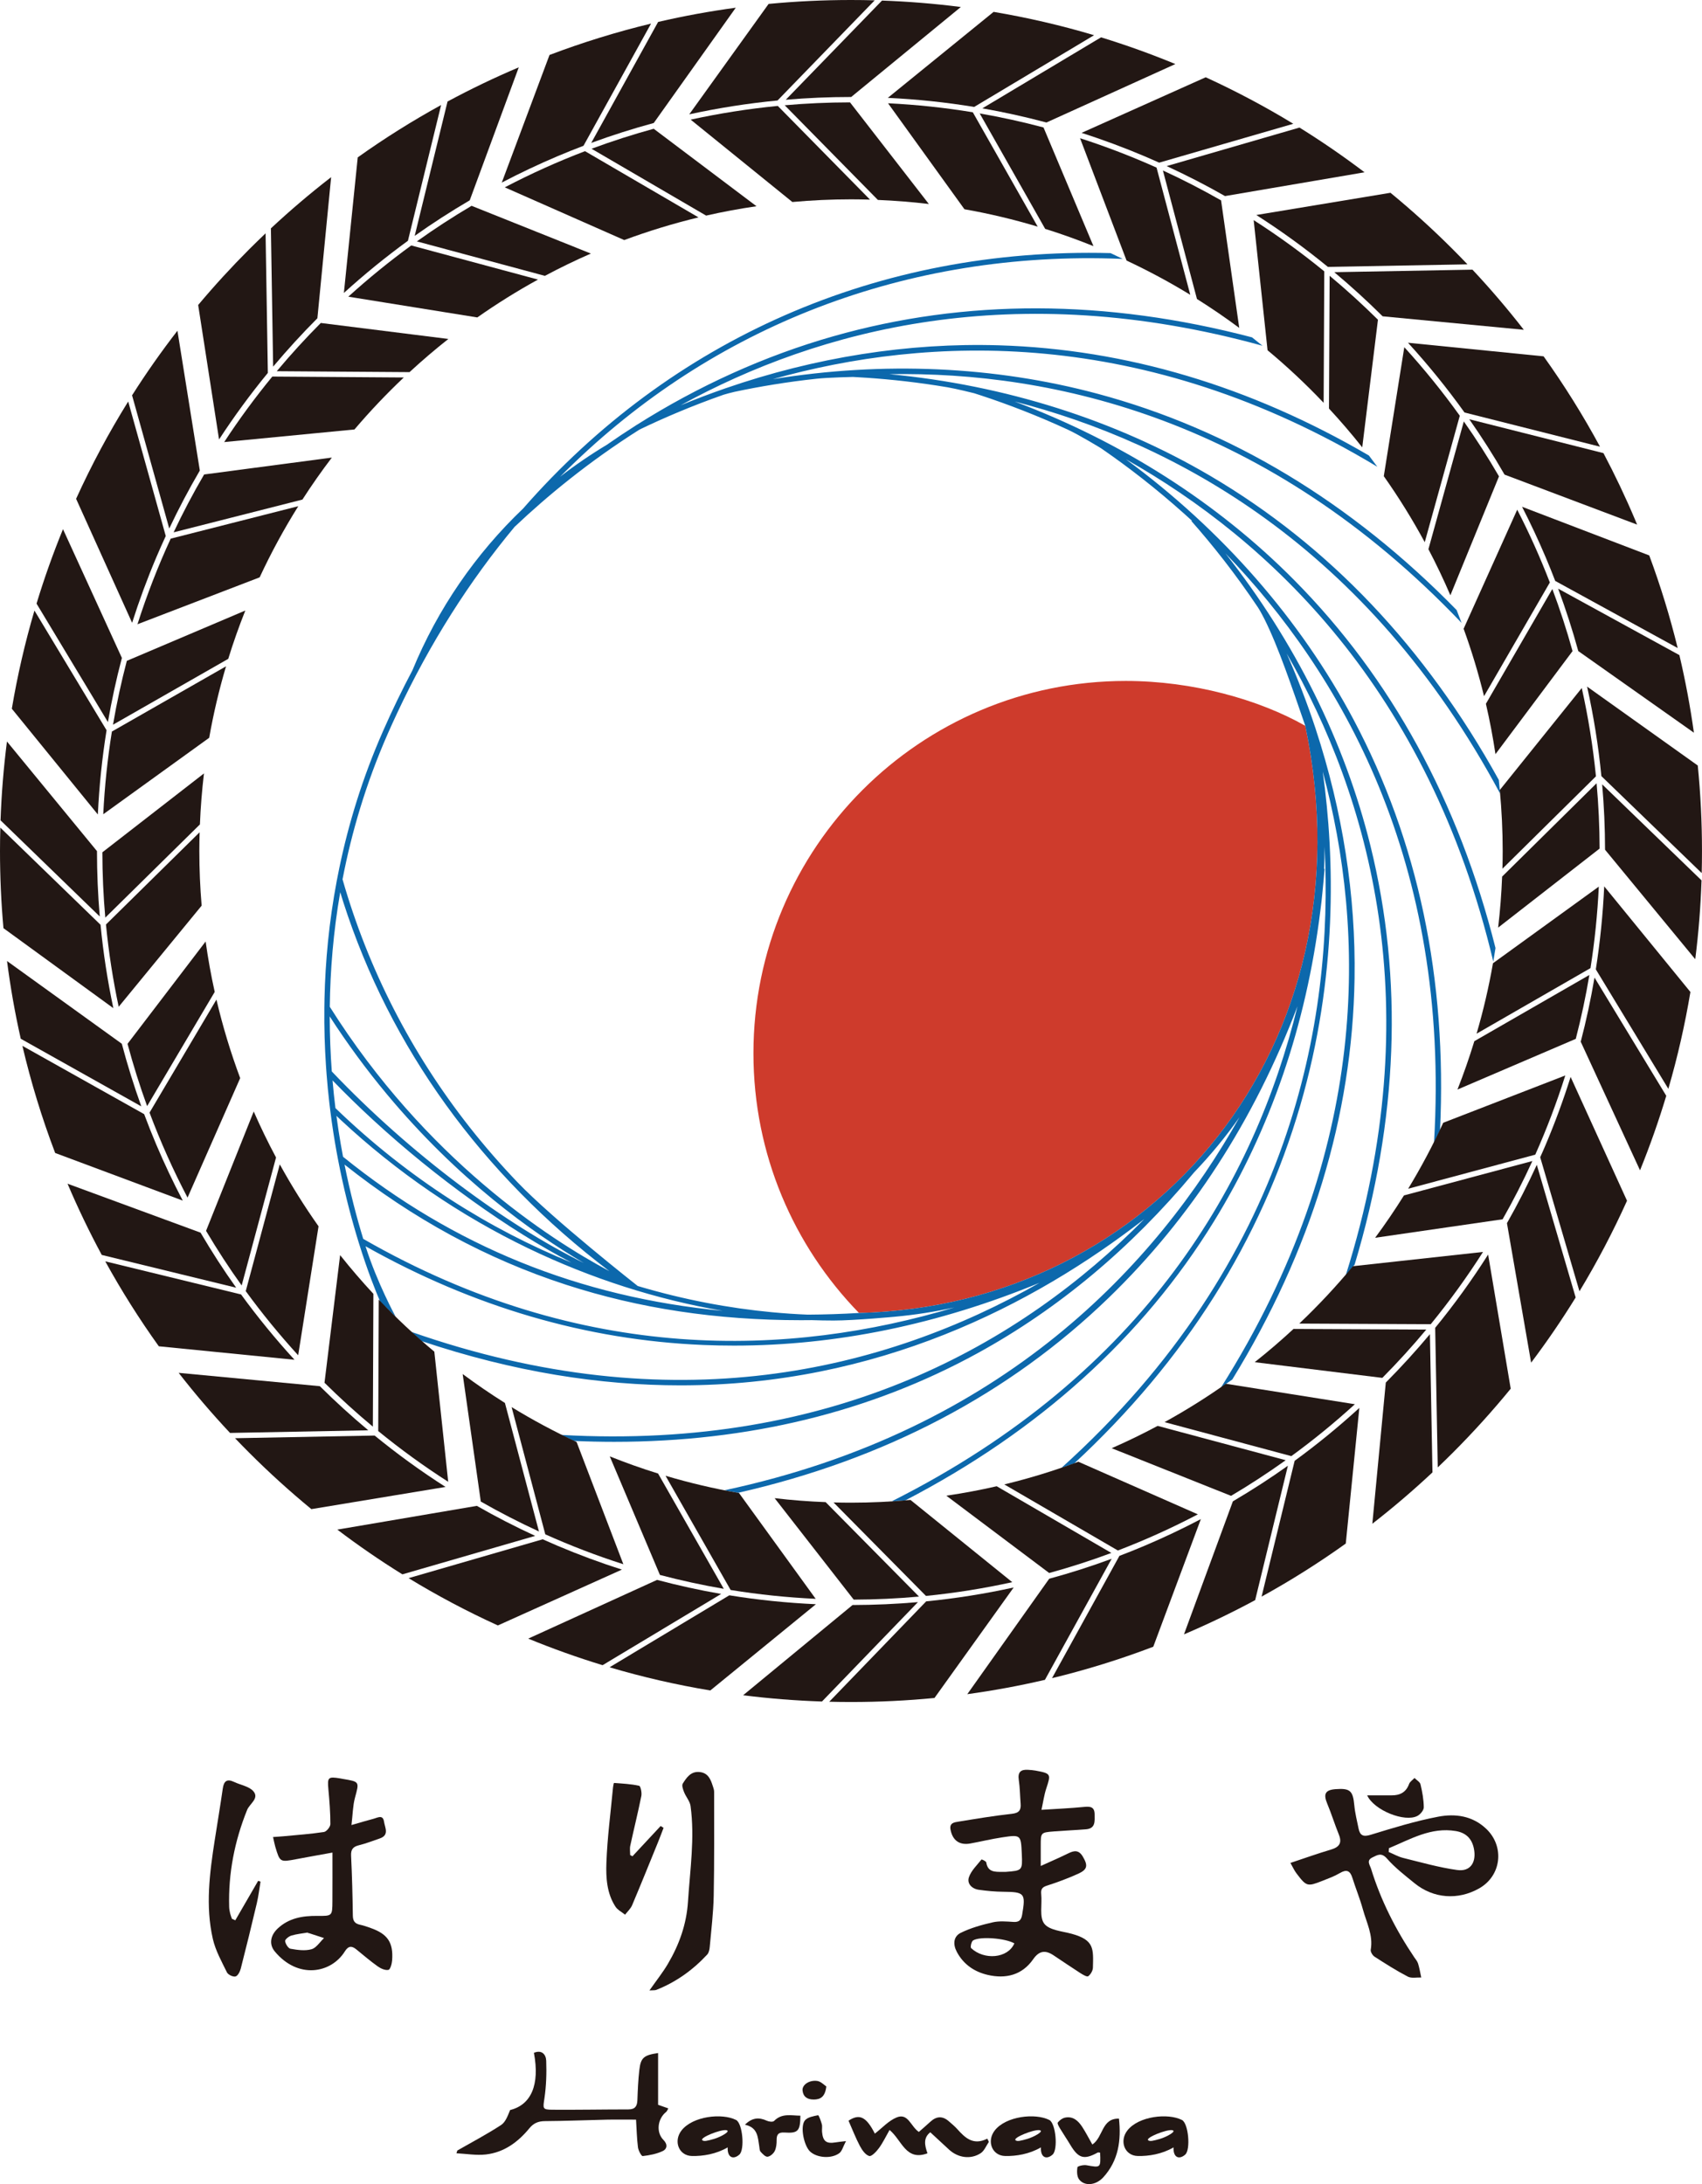 <?xml version="1.0" encoding="UTF-8"?><svg id="b" xmlns="http://www.w3.org/2000/svg" viewBox="0 0 93.727 120.278"><defs><style>.d{fill:#ce3b2c;}.d,.e,.f{stroke-width:0px;}.e{fill:#0c68ac;}.f{fill:#221714;}</style></defs><g id="c"><path class="d" d="M41.491,58.004c0,5.562,2.216,10.606,5.812,14.3,16.196-.397,28.27-14.71,24.579-32.333-2.563-1.458-6.211-2.472-9.886-2.472-11.325,0-20.505,9.18-20.505,20.505"/><path class="e" d="M55.854,22.106c8.777,2.259,19.433,7.928,26.756,21.596-.022-.251-.046-.503-.073-.752-4.022-7.278-9.356-12.904-15.891-16.746-5.24-3.08-11.314-5-17.676-5.599,9.059-.154,20.828,2.481,31.517,13.697-.088-.237-.179-.473-.272-.707-5.82-5.95-12.466-9.955-19.794-11.917-5.664-1.517-11.788-1.785-17.861-.798,8.509-2.387,20.392-2.947,33.288,4.825-.153-.208-.307-.415-.464-.62-6.535-3.816-13.365-5.856-20.361-6.069-5.008-.152-10.134.659-15.067,2.366-.004,0-.008.002-.012.002v.002c-.825.286-1.646.597-2.46.933,7.617-4.187,18.369-7.052,32.041-3.279-.191-.156-.383-.31-.577-.462-8.037-2.11-15.784-2.132-23.07-.057-3.763,1.072-7.415,2.726-10.828,4.886-.009.004-.019.009-.028.013l.002.003c-.543.345-1.08.703-1.61,1.073-.891.535-1.748,1.121-2.566,1.754,7.936-8.011,18.55-12.341,30.367-12.014l.613.022-.606-.29c-.023-.01-.046-.02-.07-.03-12.808-.332-24.208,4.763-32.345,14.067-2.613,2.492-4.703,5.52-6.094,8.906-.578,1.093-1.124,2.218-1.633,3.378-1.122,2.555-1.888,5.075-2.392,7.496-.05.238-.097.474-.141.71-.43,2.274-.631,4.453-.677,6.482-.004.179-.007.357-.009.534-.011,1.1.022,2.154.088,3.151.011.166.022.331.035.494.041.529.091,1.041.147,1.534.017.146.034.29.052.433.053.423.11.834.171,1.228.056.361.115.714.178,1.06.026.145.053.287.08.429.303,1.585.663,2.987,1.014,4.164.042.139.083.275.124.408.496,1.603.955,2.734,1.183,3.26.092.212.146.326.149.333l.12-.057.589.569c-.01-.021-1.013-1.847-1.662-3.887,5.937,3.343,12.168,5.168,18.598,5.437.565.024,1.13.035,1.696.035,5.606,0,11.251-1.161,16.823-3.459-8.516,4.85-20.162,7.759-34.606,2.698.188.172.378.342.57.509,5.113,1.716,9.873,2.44,14.265,2.44,10.816,0,19.404-4.39,25.539-9.157-6.792,6.88-17.053,12.73-32.093,11.887.227.112.455.223.685.331.744.032,1.482.049,2.214.049,7.388,0,14.108-1.638,20.03-4.889,4.431-2.433,8.415-5.762,11.888-9.925.006-.007.012-.015.018-.022.907-.948,1.744-1.962,2.5-3.038-4.548,8.085-12.978,17.258-28.366,20.543.249.049.498.096.749.14,8.082-1.835,14.943-5.443,20.425-10.75,4.513-4.369,8.002-9.761,10.387-16.046-2.34,9.592-8.33,20.221-22.344,27.263.251-.015.502-.033.752-.053,7.355-3.822,13.064-8.979,16.992-15.362,3.11-5.053,5.075-10.789,5.856-17.078,0-.005.001-.01.002-.015.022-.163.042-.327.061-.491.002-.015.003-.029.005-.044.02-.179.039-.357.055-.537.042-.413.079-.829.112-1.246l-.027-.002c.017-.379.027-.761.027-1.145,0-.029,0-.057,0-.087.494,9.534-1.788,22.776-14.494,34.222.238-.081.474-.164.71-.25,6.103-5.656,10.287-12.279,12.45-19.727,2.045-7.041,1.902-13.567,1.233-18.37,2.359,8.748,2.676,20.811-5.602,33.915.209-.144.416-.29.622-.439,4.348-7.088,6.612-14.502,6.733-22.08.073-4.572-.659-9.23-2.14-13.739-.002-.009-.003-.018-.005-.027h-.003c-.459-1.393-.99-2.773-1.59-4.132,4.518,7.855,7.912,19.44,3.255,34.23.164-.192.327-.384.487-.579,2.394-7.963,2.689-15.709.87-23.068-1.414-5.721-4.158-11.24-7.986-16.099,6.298,6.523,12.415,16.943,11.488,32.438.113-.225.224-.452.332-.68.389-8.312-1.207-15.904-4.763-22.603-2.926-5.512-7.242-10.443-12.535-14.335,7.879,4.445,16.664,12.646,20.23,27.664.042-.249.084-.499.121-.75-2.027-8.068-5.745-14.873-11.082-20.259-4.221-4.261-9.517-7.636-15.418-9.844M18.735,49.128c.056.183.111.367.17.55,2.567,7.999,7.617,14.992,14.653,20.323-3.319-1.772-10.109-6.166-15.397-14.558.023-1.973.19-4.095.575-6.314M18.157,55.974c.96,1.487,2.008,2.915,3.147,4.282,3.899,4.68,7.985,7.613,10.846,9.295-4.269-2.106-9.51-5.953-13.878-10.547-.071-.958-.113-1.971-.115-3.03M18.312,59.496c.71.734,1.456,1.462,2.237,2.181,3.47,3.197,7.467,6.049,10.918,7.851-4.468-1.822-8.932-4.584-12.995-8.506-.061-.49-.115-.999-.16-1.526M18.648,62.296c-.042-.274-.083-.558-.121-.847.075.071.149.143.224.213,3.105,2.893,6.591,5.279,10.361,7.092,3.445,1.657,7.073,2.813,10.69,3.433-7.894-.753-14.827-3.565-20.911-8.485-.086-.455-.168-.923-.243-1.407M52.543,72.004c-8.982,2.693-20.424,3.176-32.54-3.78-.35-1.143-.716-2.524-1.03-4.092,3.757,2.985,7.833,5.199,12.195,6.616,4.023,1.307,8.294,1.954,12.944,1.954.193,0,.387-.002.581-.004.406.014.811.022,1.214.022,1.14,0,3.371-.209,3.371-.209h0c1.112-.102,2.204-.273,3.271-.509-.002,0-.005.002-.007.002M65.195,28.273c.147.132.294.265.441.401l-.023.02-.002.002c1.161,1.314,2.427,2.906,3.669,4.763.132.198.349.628.349.628.776,1.547,1.532,3.805,2.252,5.884,3.691,17.623-8.384,31.936-24.579,32.333-.953.056-1.894.087-2.822.092-.643-.026-1.297-.07-1.958-.132-2.385-.225-4.877-.692-7.404-1.446,0,0-4.65-3.654-6.617-5.71-.929-.971-1.803-1.975-2.621-3.012-3.245-4.118-5.602-8.734-7.017-13.673.496-2.577,1.287-5.275,2.489-8.013.173-.395.353-.785.534-1.173,1.785-3.807,3.96-7.234,6.468-10.243l.003.003c1.767-1.674,4.059-3.57,6.861-5.341,1.341-.646,2.893-1.309,4.627-1.918.071-.025.478-.133.614-.162,1.347-.286,2.863-.542,4.514-.72.648-.07,1.999-.098,1.999-.098.251.013.507.028.769.046,1.351.092,2.843.255,4.436.523.486.082,1.468.328,1.468.328.126.04.253.082.381.123,1.457.48,3.077,1.097,4.787,1.887.617.285,1.819,1.02,1.819,1.02.041.028.082.056.123.085,1.369.947,2.884,2.11,4.44,3.505"/><path class="f" d="M32.216,8.325c-1.517.579-2.992,1.245-4.418,1.992l6.578,2.903c1.328-.494,2.694-.912,4.09-1.248l-6.25-3.647Z"/><path class="f" d="M17.666,17.786c-.846.849-1.655,1.736-2.425,2.656l7.311.051c.689-.636,1.402-1.246,2.139-1.827l-7.025-.88Z"/><path class="f" d="M19.182,16.338l7.102,1.143c1.073-.754,2.188-1.45,3.342-2.085l-6.979-1.879c-1.206.878-2.363,1.821-3.466,2.821"/><path class="f" d="M71.561,7.025l-7.313,2.121c1.097.506,2.169,1.056,3.212,1.652l7.683-1.31c-1.156-.877-2.351-1.698-3.582-2.463"/><path class="f" d="M22.958,13.294l7.048,1.897c.826-.441,1.671-.851,2.533-1.228l-6.57-2.629c-1.033.61-2.038,1.264-3.011,1.959"/><path class="f" d="M48.342,11.01c.946.039,1.882.113,2.808.224l-4.341-5.597c-1.212.002-2.411.055-3.596.16l5.13,5.212Z"/><path class="f" d="M59.559,7.316c1.171.376,2.327.805,3.468,1.288.271.115.54.233.808.353l7.385-2.141c-1.552-.945-3.161-1.799-4.823-2.561l-6.837,3.062Z"/><path class="f" d="M54.097,5.966c1.188.208,2.365.469,3.529.78l7.1-3.219c-1.346-.556-2.711-1.046-4.093-1.471l-6.536,3.91Z"/><path class="f" d="M43.272,5.493c1.188-.101,2.386-.152,3.592-.152h.01L52.912.386c-1.435-.185-2.883-.303-4.341-.355l-5.299,5.462Z"/><path class="f" d="M48.891,5.389c1.602.076,3.188.243,4.755.5l6.603-3.95c-1.817-.542-3.663-.97-5.532-1.285l-5.826,4.735Z"/><path class="f" d="M29.68,84.337l-1.874-7.077c-.797-.502-1.574-1.032-2.327-1.593l.998,7.022c1.04.594,2.109,1.144,3.203,1.648"/><path class="f" d="M38.035,6.589l5.599,4.535c1.064-.096,2.141-.147,3.23-.147.35,0,.698.007,1.046.016l-5.078-5.16c-1.628.159-3.229.412-4.796.755"/><path class="f" d="M18.937,16.133c1.127-1.026,2.305-1.983,3.527-2.873l1.828-7.477c-1.587.872-3.119,1.834-4.592,2.884l-.763,7.467Z"/><path class="f" d="M15.042,20.189c.771-.917,1.582-1.806,2.436-2.662l.757-7.771c-1.144.885-2.251,1.825-3.317,2.82l.123,7.613Z"/><path class="f" d="M19.52,23.65c.853-1.003,1.759-1.959,2.716-2.863l-7.24-.05c-.946,1.152-1.832,2.356-2.65,3.607l7.174-.694Z"/><path class="f" d="M9.4,29.663c-.702,1.524-1.314,3.098-1.83,4.714l6.729-2.583c.629-1.354,1.34-2.662,2.127-3.918l-7.026,1.787Z"/><path class="f" d="M22.836,12.99c.981-.698,1.994-1.349,3.032-1.959l2.7-7.323c-1.341.569-2.65,1.197-3.923,1.883l-1.809,7.399Z"/><path class="f" d="M39.858,87.495l-3.618-6.349c-.903-.28-1.79-.596-2.661-.945l2.762,6.529c1.153.304,2.326.56,3.516.765"/><path class="f" d="M34.328,86.142l-2.575-6.733c-1.232-.574-2.427-1.215-3.579-1.921l1.855,7.006c1.394.626,2.829,1.177,4.299,1.647"/><path class="f" d="M44.918,88.045l-4.222-5.826c-1.376-.24-2.726-.558-4.045-.95l3.584,6.29c1.534.249,3.097.413,4.683.487"/><path class="f" d="M32.575,8.191l6.31,3.682c.912-.208,1.837-.38,2.774-.516l-5.66-4.266c-1.163.318-2.305.686-3.424,1.101"/><path class="f" d="M36.242,1.208l-3.683,6.662c1.133-.417,2.281-.782,3.442-1.096L40.518.425c-1.44.194-2.865.456-4.276.783"/><path class="f" d="M27.633,10.054c1-.523,2.022-1.008,3.068-1.451.474-.201.951-.392,1.431-.574l3.721-6.73c-1.894.457-3.76,1.033-5.592,1.728l-2.628,7.026Z"/><path class="f" d="M64.039,9.388l1.876,7.077c.797.501,1.574,1.032,2.328,1.592l-1-7.022c-1.041-.594-2.109-1.144-3.203-1.647"/><path class="f" d="M87.923,43.133l-5.203,5.14c-.037.946-.11,1.883-.219,2.809l5.588-4.352c-.004-1.212-.06-2.411-.167-3.596"/><path class="f" d="M82.592,43.504c.103,1.107.159,2.227.159,3.36,0,.326-.005.652-.014.976l5.15-5.088c-.164-1.651-.427-3.274-.781-4.863l-4.514,5.615Z"/><path class="f" d="M92.481,36.076l-6.676-3.659c.421,1.132.79,2.278,1.109,3.437l6.367,4.495c-.2-1.438-.467-2.863-.799-4.273"/><path class="f" d="M85.485,32.435l-3.658,6.322c.211.911.386,1.837.527,2.773l4.244-5.674c-.322-1.162-.694-2.302-1.113-3.42"/><path class="f" d="M80.6,34.625c.44,1.209.815,2.449,1.124,3.715l3.624-6.263c-.529-1.373-1.129-2.71-1.797-4.008l-2.951,6.556Z"/><path class="f" d="M83.818,27.908c.468.912.904,1.843,1.306,2.793.181.428.354.858.52,1.29l6.744,3.696c-.423-1.725-.945-3.426-1.566-5.1l-7.003-2.679Z"/><path class="f" d="M78.544,73.218l-7.312-.035c-.688.637-1.4,1.249-2.136,1.831l7.027.864c.844-.851,1.652-1.739,2.42-2.661"/><path class="f" d="M5.535,50.925L.018,45.577c-.011.428-.018.857-.018,1.287,0,1.426.064,2.844.19,4.249l6.052,4.406c-.321-1.513-.556-3.045-.706-4.594"/><path class="f" d="M77.333,19.12l-1.129,7.103c.821,1.163,1.574,2.377,2.255,3.636l1.93-6.964c-.945-1.318-1.966-2.579-3.056-3.775"/><path class="f" d="M86.197,59.225l-6.72,2.604c-.576,1.251-1.221,2.464-1.931,3.633l6.999-1.876c.63-1.414,1.183-2.869,1.653-4.361"/><path class="f" d="M87.525,53.69l-6.335,3.647c-.276.903-.585,1.792-.929,2.663l6.515-2.791c.299-1.154.55-2.328.749-3.519"/><path class="f" d="M88.044,48.825l-5.828,4.22c-.23,1.319-.532,2.613-.903,3.879l6.273-3.611c.232-1.472.386-2.969.458-4.487"/><path class="f" d="M53.951,6.247l3.605,6.356c.902.282,1.789.601,2.659.951l-2.75-6.535c-1.153-.307-2.325-.565-3.514-.772"/><path class="f" d="M65.964,83.393l-6.581-2.897c-1.324.494-2.685.912-4.078,1.249l6.255,3.639c1.513-.579,2.983-1.245,4.405-1.991"/><path class="f" d="M6.224,39.908l6.345-3.626c.279-.903.593-1.79.94-2.661l-6.525,2.771c-.303,1.153-.558,2.326-.761,3.517"/><path class="f" d="M70.801,80.412l-7.05-1.89c-.825.442-1.67.852-2.532,1.23l6.573,2.623c1.032-.611,2.036-1.266,3.009-1.962"/><path class="f" d="M74.612,77.329l-7.104-1.127c-1.083.765-2.211,1.47-3.378,2.113l6.982,1.872c1.219-.889,2.387-1.844,3.499-2.858"/><path class="f" d="M53.573,6.183c-1.53-.251-3.088-.419-4.67-.496l4.208,5.836c1.373.242,2.718.564,4.033.958l-3.572-6.297Z"/><path class="f" d="M85.005,19.623l-7.469-.748c1.118,1.223,2.156,2.504,3.113,3.841l7.462,1.883c-.931-1.724-1.968-3.384-3.106-4.975"/><path class="f" d="M73.475,14.988c.919.769,1.808,1.579,2.665,2.431l7.774.742c-.888-1.143-1.83-2.247-2.827-3.311l-7.612.139Z"/><path class="f" d="M69.804,19.289c1.085.904,2.116,1.87,3.087,2.894l.035-7.239c-1.238-1.013-2.536-1.956-3.888-2.822l.765,7.167Z"/><path class="f" d="M78.661,30.242c.435.829.839,1.675,1.21,2.54l2.677-6.549c-.602-1.038-1.249-2.047-1.937-3.025l-1.949,7.034Z"/><path class="f" d="M73.186,22.499c.637.688,1.249,1.4,1.831,2.136l.865-7.027c-.851-.844-1.739-1.652-2.661-2.421l-.036,7.312Z"/><path class="f" d="M59.477,7.611l2.562,6.738c1.207.566,2.379,1.195,3.508,1.887l-1.857-7.006c-1.367-.613-2.772-1.155-4.213-1.618"/><path class="f" d="M78.744,73.471c-.769.919-1.579,1.808-2.43,2.665l-.741,7.775c1.143-.888,2.247-1.831,3.311-2.828l-.14-7.612Z"/><path class="f" d="M74.504,69.728c-.921,1.111-1.908,2.167-2.954,3.16l7.239.034c1.035-1.266,1.997-2.595,2.879-3.979l-7.163.785Z"/><path class="f" d="M74.857,77.533c-1.138,1.04-2.326,2.011-3.562,2.912l-1.821,7.479c1.603-.883,3.149-1.858,4.636-2.922l.747-7.469Z"/><path class="f" d="M70.924,80.715c-.981.699-1.993,1.352-3.031,1.962l-2.693,7.326c1.341-.571,2.649-1.2,3.921-1.887l1.802-7.401Z"/><path class="f" d="M84.387,63.936l-7.073,1.895c-.499.799-1.028,1.577-1.587,2.332l7.02-1.019c.591-1.042,1.139-2.112,1.639-3.208"/><path class="f" d="M86.77,71.451l-2.14-7.306c-.503,1.098-1.051,2.17-1.644,3.214l1.331,7.681c.874-1.159,1.692-2.356,2.453-3.589"/><path class="f" d="M86.492,59.305c-.395,1.258-.851,2.499-1.368,3.722-.099.236-.203.469-.307.702l2.162,7.381c.97-1.603,1.843-3.266,2.619-4.986l-3.106-6.819Z"/><path class="f" d="M66.13,83.656c-1.011.529-2.045,1.021-3.103,1.469-.458.194-.919.379-1.382.555l-3.712,6.735c1.889-.458,3.749-1.035,5.576-1.731l2.621-7.029Z"/><path class="f" d="M55.743,87.128l-5.604-4.528c-1.079.098-2.171.151-3.275.151-.322,0-.642-.005-.962-.013l5.09,5.148c1.613-.161,3.199-.415,4.752-.758"/><path class="f" d="M45.468,82.721c-.946-.036-1.883-.109-2.809-.218l4.354,5.587c1.212-.004,2.411-.061,3.596-.168l-5.142-5.201Z"/><path class="f" d="M61.201,85.519l-6.314-3.673c-.912.209-1.837.382-2.774.52l5.665,4.258c1.162-.32,2.304-.688,3.423-1.105"/><path class="f" d="M57.543,92.507l3.675-6.667c-1.133.418-2.28.785-3.44,1.1l-4.51,6.356c1.439-.196,2.865-.46,4.275-.789"/><path class="f" d="M50.55,88.227c-1.191.104-2.392.157-3.601.16l-6.027,4.969c1.435.181,2.884.296,4.343.344l5.285-5.473Z"/><path class="f" d="M24.535,81.884c-1.354-.865-2.657-1.81-3.905-2.83l-7.687.147c.257.269.518.537.783.801,1.095,1.095,2.236,2.13,3.421,3.104l7.388-1.222Z"/><path class="f" d="M12.064,24.199c.827-1.267,1.722-2.49,2.686-3.663l-.125-7.686c-.303.288-.603.58-.9.876-.986.987-1.924,2.011-2.812,3.07l1.15,7.403Z"/><path class="f" d="M37.957,6.296c1.6-.35,3.221-.604,4.861-.762L48.169.018c-.434-.012-.869-.018-1.305-.018-1.524,0-3.038.073-4.538.216l-4.369,6.079Z"/><path class="f" d="M55.822,87.421c-1.586.349-3.193.604-4.818.764l-5.338,5.528c.399.01.798.015,1.198.015,1.544,0,3.077-.075,4.597-.222l4.361-6.085Z"/><path class="f" d="M81.949,69.087c-.888,1.4-1.861,2.746-2.915,4.035l.141,7.687c.278-.265.553-.534.826-.806,1.128-1.129,2.192-2.306,3.192-3.529l-1.244-7.386Z"/><path class="f" d="M80.912,23.088c.691.988,1.34,2.004,1.942,3.049l7.3,2.753c-.037-.089-.074-.179-.112-.268-.529-1.252-1.111-2.476-1.742-3.669l-7.388-1.865Z"/><path class="f" d="M88.342,48.811c-.071,1.539-.225,3.064-.462,4.571l3.993,6.578c.51-1.752.915-3.531,1.216-5.332l-4.747-5.817Z"/><path class="f" d="M88.229,43.193c.104,1.191.157,2.392.159,3.601l4.967,6.029c.182-1.435.297-2.883.346-4.342l-5.471-5.287Z"/><path class="f" d="M93.495,42.157l-6.096-4.347c.361,1.622.624,3.267.787,4.93l5.525,5.34c.01-.404.015-.81.015-1.216,0-1.581-.077-3.151-.232-4.707"/><path class="f" d="M69.184,11.84c1.367.873,2.681,1.826,3.941,2.858l7.686-.141c-.266-.28-.536-.557-.811-.831-1.097-1.098-2.241-2.134-3.428-3.11l-7.388,1.224Z"/><path class="f" d="M87.807,53.833c-.201,1.19-.453,2.368-.758,3.534l3.265,7.081c.547-1.349,1.029-2.718,1.445-4.103l-3.953-6.512Z"/><path class="f" d="M23.918,74.435c-1.074-.896-2.097-1.852-3.06-2.866l-.029,7.238c1.228,1.003,2.514,1.936,3.853,2.794l-.764-7.167Z"/><path class="f" d="M9.561,29.315l7.093-1.804c.509-.793,1.051-1.563,1.62-2.312l-7.033.93c-.605,1.034-1.166,2.098-1.68,3.187"/><path class="f" d="M17.541,67.53c-.773-1.093-1.486-2.232-2.134-3.41l-1.874,6.981c.897,1.231,1.862,2.41,2.887,3.533l1.122-7.104Z"/><path class="f" d="M7.273,21.771l2.047,7.333c.516-1.091,1.078-2.155,1.684-3.192l-1.233-7.699c-.889,1.148-1.722,2.334-2.498,3.557"/><path class="f" d="M7.275,34.297c.386-1.214.828-2.414,1.328-3.596.168-.398.345-.792.525-1.183l-2.068-7.408c-1.069,1.717-2.026,3.505-2.869,5.359l3.084,6.828Z"/><path class="f" d="M5.943,39.764c.205-1.189.461-2.366.769-3.532l-3.243-7.091c-.551,1.348-1.037,2.715-1.457,4.099l3.931,6.524Z"/><path class="f" d="M11.104,49.873c-.083-.992-.127-1.995-.127-3.009,0-.345.006-.689.016-1.032l-5.158,5.08c.15,1.536.386,3.048.701,4.53l4.569-5.57Z"/><path class="f" d="M5.799,50.532l5.21-5.132c.038-.946.113-1.882.223-2.808l-5.595,4.344c.002,1.212.056,2.411.161,3.596"/><path class="f" d="M44.932,88.343c-1.606-.073-3.197-.236-4.769-.491l-6.596,3.964c1.822.539,3.674.965,5.549,1.276l5.816-4.749Z"/><path class="f" d="M11.824,54.624c-.202-.913-.369-1.839-.5-2.777l-4.301,5.635c.311,1.165.671,2.309,1.079,3.431l3.722-6.289Z"/><path class="f" d="M13.227,59.371c-.523-1.402-.962-2.846-1.308-4.325l-3.684,6.225c.602,1.609,1.302,3.172,2.093,4.68l2.899-6.58Z"/><path class="f" d="M15.201,63.741c-.442-.825-.851-1.67-1.229-2.532l-2.625,6.572c.611,1.033,1.265,2.037,1.961,3.009l1.893-7.049Z"/><path class="f" d="M5.388,44.853c.074-1.562.234-3.109.48-4.639l-3.971-6.591c-.523,1.776-.938,3.579-1.246,5.406l4.737,5.824Z"/><path class="f" d="M22.158,86.698l7.314-2.119c-1.097-.506-2.169-1.056-3.212-1.653l-7.684,1.308c1.156.877,2.35,1.699,3.582,2.463"/><path class="f" d="M5.686,44.84l5.834-4.211c.236-1.339.547-2.652.927-3.935l-6.285,3.591c-.24,1.493-.401,3.013-.476,4.555"/><path class="f" d="M39.713,87.777c-1.188-.206-2.366-.464-3.53-.774l-7.095,3.234c1.347.553,2.714,1.041,4.096,1.463l6.529-3.923Z"/><path class="f" d="M5.494,50.472c-.102-1.192-.153-2.393-.154-3.602L.383,40.834c-.184,1.435-.302,2.883-.353,4.341l5.464,5.296Z"/><path class="f" d="M20.563,71.252c-.638-.688-1.25-1.399-1.833-2.134l-.86,7.028c.852.844,1.741,1.651,2.663,2.418l.029-7.312Z"/><path class="f" d="M34.248,86.437c-1.198-.382-2.381-.82-3.547-1.313-.274-.116-.545-.236-.816-.357l-7.385,2.14c1.581.963,3.221,1.832,4.916,2.605l6.832-3.076Z"/><path class="f" d="M7.782,60.927c-.409-1.135-.767-2.285-1.074-3.448L.387,52.923c.185,1.44.437,2.868.756,4.28l6.639,3.724Z"/><path class="f" d="M10.065,66.117c-.527-1.007-1.016-2.037-1.462-3.091-.234-.553-.455-1.111-.664-1.671l-6.706-3.762c.469,2,1.071,3.969,1.805,5.9l7.028,2.624Z"/><path class="f" d="M13.005,70.912c-.699-.981-1.351-1.993-1.961-3.031l-7.325-2.695c.57,1.341,1.199,2.649,1.885,3.922l7.401,1.805Z"/><path class="f" d="M16.216,74.88c-1.051-1.148-2.031-2.348-2.941-3.596l-7.479-1.823c.891,1.618,1.875,3.179,2.95,4.678l7.47.742Z"/><path class="f" d="M20.28,78.764c-.919-.768-1.808-1.577-2.666-2.428l-7.776-.735c.889,1.142,1.832,2.246,2.83,3.309l7.611-.145Z"/><path class="f" d="M58.031,100.854c.59-.046,1.183-.069,1.773-.117.536-.044.477-.448.476-.818-.002-.429-.245-.447-.593-.413-.739.073-1.482.104-2.335.159.098-.445.147-.819.263-1.17.267-.805.263-.832-.588-.99-.136-.025-.276-.034-.414-.043-.4-.027-.575.126-.51.558.065.429.066.867.101,1.301.029.352-.077.519-.477.563-.986.108-1.966.273-2.946.432-.23.037-.509.068-.437.443.114.59.492.868,1.086.761.582-.106,1.158-.247,1.743-.336,1.047-.159,1.049-.148,1.096.917.04.9.028.914-.879.98-.069.005-.139.001-.209.001-.392,0-.786.019-.869-.52-.011-.07-.252-.175-.261-.164-.249.315-.57.614-.694.979-.119.348.16.636.54.69.446.064.898.106,1.349.11,1.182.012,1.243.083,1.043,1.26-.05.295-.165.421-.479.401-.381-.024-.78-.061-1.145.023-.599.137-1.205.307-1.753.575-.408.2-.444.629-.223,1.048.367.697.974,1.103,1.704,1.272.987.228,1.89.016,2.5-.86.333-.48.676-.517,1.123-.22.492.327.979.66,1.476.979.135.086.364.223.433.174.134-.097.256-.306.26-.472.028-1.045.079-1.522-1.16-1.863-.532-.146-1.243-.196-1.52-.56-.28-.368-.109-1.07-.167-1.623-.029-.281.057-.389.328-.475.579-.185,1.151-.4,1.705-.65.522-.236.547-.457.258-.946-.213-.361-.461-.346-.788-.184-.47.232-.953.439-1.529.701v-1.133c0-.703.002-.713.719-.769M53.48,107.283c-.056-.052.013-.369.107-.426.395-.237,1.788-.119,2.273.163-.366.837-1.667.932-2.38.262"/><path class="f" d="M81.84,100.707c-.758-.719-1.706-.841-2.637-.664-1.258.239-2.492.62-3.719.996-.41.126-.59.045-.669-.342-.086-.426-.195-.851-.235-1.282-.075-.799-.227-.948-1.035-.888-.565.043-.678.265-.458.793.234.56.413,1.142.641,1.705.193.476.018.697-.443.833-.726.214-1.44.471-2.222.731.116.203.204.407.334.578.551.725.596.736,1.431.407.324-.128.656-.248.953-.424.366-.216.564-.147.691.256.183.581.417,1.147.578,1.733.2.73.577,1.426.435,2.231-.02.115.1.311.211.383.598.386,1.2.769,1.83,1.097.201.104.491.037.74.048-.055-.255-.097-.515-.173-.763-.039-.129-.138-.24-.216-.356-1.017-1.511-1.836-3.12-2.373-4.865-.066-.213-.277-.459.071-.626.274-.131.494-.292.804.062.444.506.99.927,1.517,1.356,1.041.849,2.397.946,3.564.283,1.225-.696,1.407-2.308.381-3.282M80.254,102.981c-1.008-.139-1.996-.423-2.987-.668-.275-.068-.53-.216-.794-.328.004-.068.008-.137.012-.206,1.182-.49,2.313-1.177,3.69-.944.612.104.933.487,1.012,1.096.087.675-.25,1.144-.933,1.049"/><path class="f" d="M39.256,98.367c-.118-.375-.256-.735-.727-.783-.487-.05-.72.304-.93.637-.065.103.014.324.073.472.104.262.32.498.356.763.24,1.759-.029,3.505-.141,5.258-.081,1.257-.485,2.379-1.11,3.439-.278.471-.623.902-1.012,1.457.216-.015.304,0,.377-.029,1.087-.429,2.013-1.095,2.804-1.947.094-.101.127-.284.14-.433.083-.93.198-1.861.217-2.794.038-1.912.022-3.825.023-5.737,0-.101-.038-.205-.069-.304"/><path class="f" d="M20.419,106.175c-.197-.069-.395-.141-.598-.183-.286-.061-.387-.211-.391-.509-.014-1.097-.043-2.194-.096-3.29-.017-.351.109-.498.437-.578.387-.095.762-.243,1.14-.372.541-.185.287-.595.237-.924-.062-.409-.353-.219-.569-.163-.374.097-.744.21-1.224.348.071-.589.074-1.063.193-1.505.239-.887.265-.88-.669-1.036-.051-.009-.103-.02-.154-.029-.656-.108-.701-.056-.642.59.058.642.112,1.285.11,1.928,0,.151-.211.412-.354.434-.737.112-1.483.164-2.227.235-.178.017-.356.026-.575.042.051.225.076.377.12.524.258.869.259.866,1.162.695.627-.119,1.255-.229,1.989-.363,0,.981.004,1.832-.002,2.682-.005.811-.01.813-.835.805-.804-.008-1.566.118-2.179.696-.409.386-.482.873-.161,1.261,1.28,1.545,3.105,1.208,3.859-.002.189-.303.373-.322.63-.112.39.318.774.648,1.184.939.166.118.412.229.588.19.104-.023.19-.341.203-.532.07-.976-.25-1.444-1.178-1.771M17.719,106.857c-.041.046-.082.093-.123.139-.137.155-.276.3-.443.347-.357.1-.775.04-1.154-.027-.128-.022-.276-.265-.298-.422-.012-.088.202-.261.342-.303.294-.089.607-.117.912-.169.002.011.004.023.006.034.018,0,.036-.004.052,0,.278.09.554.18.831.271-.043.04-.084.084-.126.13"/><path class="f" d="M12.956,105.749c-.061-.027-.122-.055-.183-.082-.033-.097-.075-.192-.098-.291-.027-.118-.052-.24-.055-.36-.052-1.852.297-3.628.989-5.346.137-.341.683-.635.344-1.028-.235-.272-.701-.34-1.058-.511-.395-.189-.568-.052-.627.363-.136.947-.295,1.891-.442,2.836-.282,1.811-.52,3.631-.105,5.445.147.641.483,1.243.776,1.841.064.131.337.26.472.226.128-.032.247-.268.29-.435.307-1.195.6-2.394.883-3.595.092-.392.138-.795.205-1.193-.044-.015-.087-.029-.131-.043-.419.724-.839,1.449-1.259,2.174"/><path class="f" d="M36.542,100.658c-.054-.034-.107-.068-.161-.102-.517.556-1.034,1.112-1.552,1.667-.042-.022-.084-.044-.126-.066,0-.173-.031-.352.005-.516.198-.915.426-1.823.61-2.74.036-.18-.04-.542-.122-.56-.451-.1-.919-.121-1.383-.156-.012,0-.046.156-.054.241-.13,1.385-.315,2.768-.365,4.156-.03.821.021,1.684.5,2.417.105.161.294.267.459.388.024.018.047.035.069.053.016-.021.033-.043.051-.064.052-.063.108-.125.161-.188.07-.084.134-.171.175-.267.487-1.151.954-2.311,1.426-3.469.107-.263.205-.529.307-.793"/><path class="f" d="M78.058,99.999c.161-.086.349-.312.348-.472-.004-.422-.082-.849-.18-1.263-.032-.136-.216-.236-.331-.352-.102.109-.251.201-.298.33-.17.463-.506.63-.968.626-.428-.003-.856,0-1.341,0,.379.827,2.078,1.502,2.77,1.131"/><path class="f" d="M36.679,116.308c.049-.039.071-.111.125-.201-.196-.069-.365-.128-.564-.198v-2.85c-.784.115-.954.254-1.032.925-.064.553-.088,1.111-.108,1.668-.012.339-.131.511-.497.511-1.394,0-2.788.027-4.182.017-.56-.004-.524-.065-.439-.634.1-.679.122-1.378.097-2.065-.013-.337-.238-.618-.677-.434.335,1.771-.16,2.868-1.311,3.15-.127.308-.249.664-.497.826-.777.507-1.603.942-2.41,1.404-.016.051-.032.102-.048.152.539.027,1.087.125,1.616.066,1.002-.112,1.775-.681,2.401-1.444.231-.282.489-.39.853-.393,1.132-.007,2.264-.056,3.396-.08.533-.011,1.066-.002,1.624-.002.035.558.044,1.046.106,1.527.023.177.19.488.261.48.38-.044.776-.118,1.117-.284.214-.104.276-.353.026-.604-.418-.419-.326-1.162.141-1.538"/><path class="f" d="M52.713,117.244c-.138-.155-.303-.287-.459-.425-.346-.306-.683-.288-1.019.022-.21.194-.428.379-.635.562-.448-.299-.587-1.057-1.219-.8-.449.182-.807.589-1.204.893-.48-.944-.851-1.106-1.45-.712.212.479.392.95.626,1.392.118.223.305.493.515.553.13.037.4-.25.539-.441.216-.296.375-.635.58-.993.685.567.893,1.73,2.088,1.286-.163-.458-.233-.856.155-1.159.362.334.701.653,1.045.966.489.443,1.182.543,1.729.187.201-.131.305-.412.453-.625-.029-.059-.059-.117-.088-.176-.77.39-1.22-.042-1.656-.53"/><path class="f" d="M60.155,118.098c-.212-.374-.369-.682-.557-.97-.218-.335-.503-.602-.943-.514-.151.031-.311.148-.405.272-.039.053.069.234.134.343.179.298.377.584.554.882.448.752.758.842,1.508.429.035-.019.092.003.136.005.035.845.037.833-.754.692-.163-.029-.487.048-.497.113-.033.216-.029.504.092.665.291.387.92.341,1.333-.112.844-.926.992-2.048.864-3.233-.97-.019-.855,1.015-1.465,1.427"/><path class="f" d="M42.624,116.8c-.063.065-.28.04-.393-.013-.432-.2-.814-.176-1.208.22.713.148.707.692.788,1.185.017.103.013.231.073.3.107.119.265.289.384.276.145-.015.325-.172.395-.313.088-.178.108-.404.106-.609-.004-.316.11-.431.434-.41.746.05.864-.079.874-.928-.505-.003-1.018-.154-1.452.293"/><path class="f" d="M45.269,117.395c-.012-.138.022-.285-.012-.416-.047-.18-.17-.504-.205-.496-.257.053-.585.106-.728.287-.273.345-.051,1.39.283,1.709.365.348,1.161.422,1.61.096.154-.112.208-.362.371-.667-.309.037-.441.048-.571.071-.513.086-.701-.057-.748-.584"/><path class="f" d="M44.805,115.619c.38,0,.631-.148.7-.721-.127-.082-.3-.274-.497-.302-.445-.064-.843.216-.813.523.035.35.266.5.61.499"/><path class="f" d="M40.532,116.743c-.771-.389-2.378-.211-2.997.573-.464.588-.161,1.398.571,1.413.602.013,1.33-.103,1.966-.475-.025.576.318.684.643.398.307-.269.181-1.726-.183-1.91M39.327,117.786c-.361.105-.57.159-.655.07-.137-.143,1.004-.593,1.314-.551.31.043-.298.376-.659.481"/><path class="f" d="M57.781,116.743c-.771-.389-2.378-.211-2.997.573-.464.588-.161,1.398.571,1.413.602.013,1.33-.103,1.966-.475-.025.576.318.684.643.398.307-.269.181-1.726-.183-1.91M56.576,117.786c-.361.105-.57.159-.655.07-.137-.143,1.004-.593,1.314-.551.31.043-.298.376-.659.481"/><path class="f" d="M65.085,116.743c-.771-.389-2.378-.211-2.997.573-.464.588-.161,1.398.571,1.413.602.013,1.33-.103,1.966-.475-.025.576.318.684.643.398.307-.269.181-1.726-.183-1.91M63.88,117.786c-.361.105-.57.159-.655.07-.137-.143,1.004-.593,1.314-.551.31.043-.298.376-.659.481"/></g></svg>